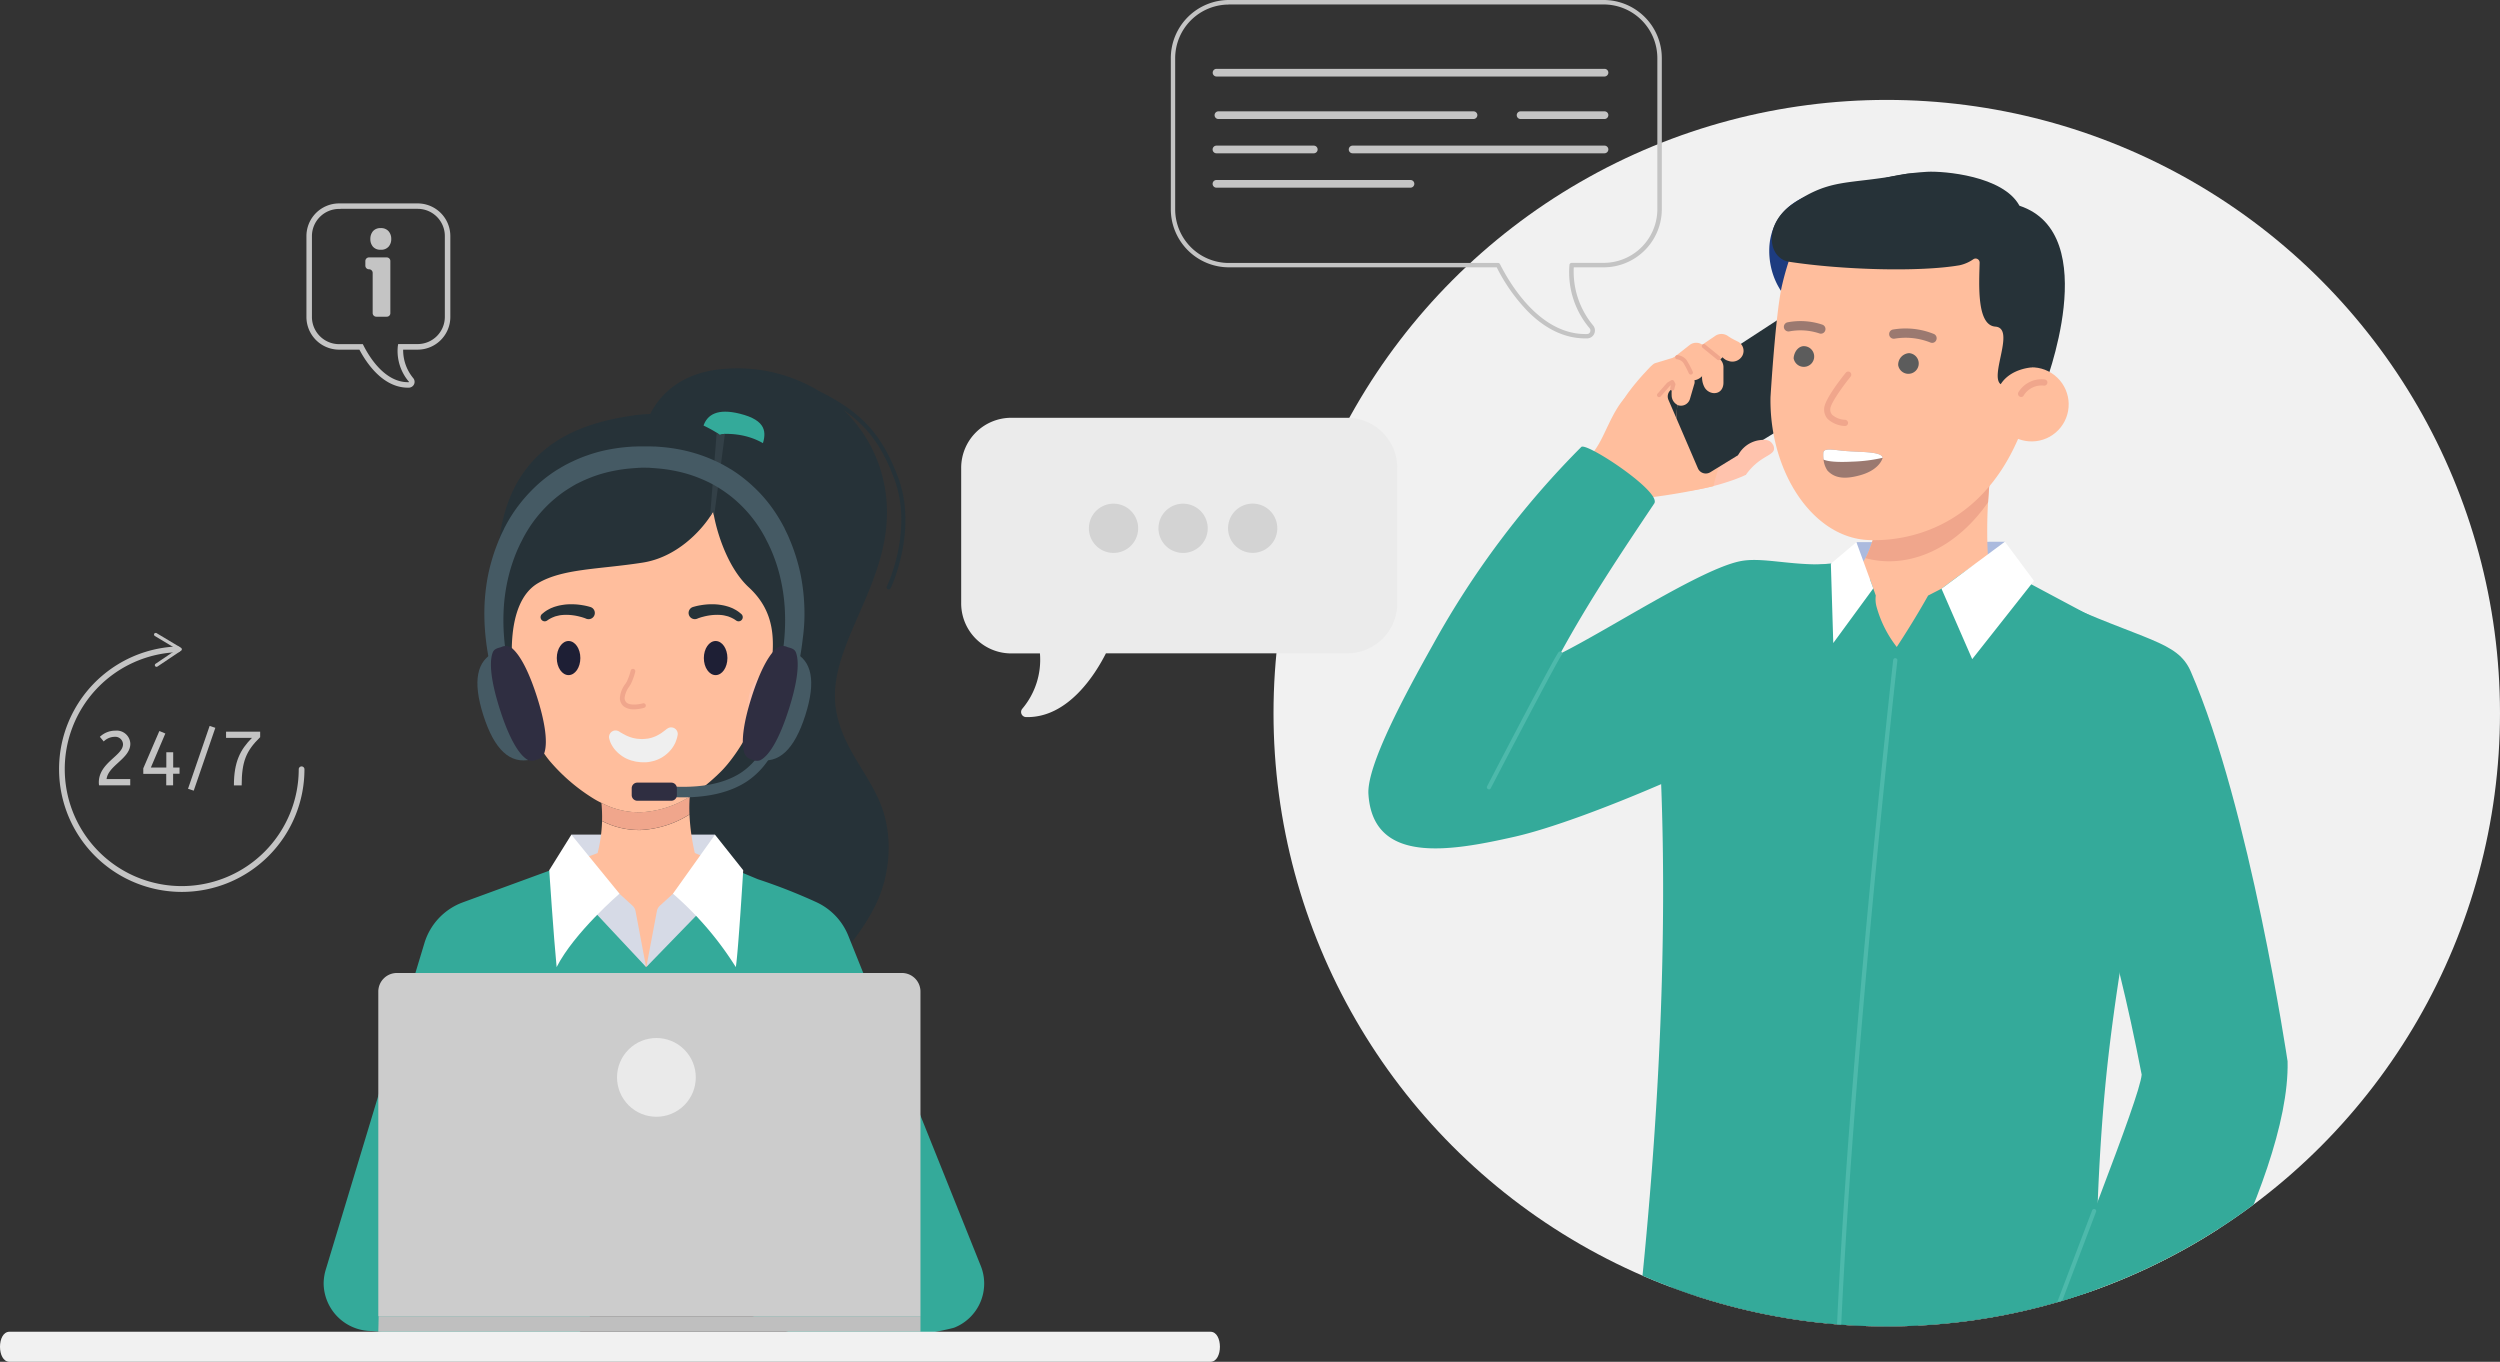 <svg xmlns="http://www.w3.org/2000/svg" width="529.957" height="288.677" viewBox="0 0 529.957 288.677"><rect x="0" y="0" width="529.957" height="288.677" fill="#333333" stroke="none"/><defs><clipPath id="clip-path"><circle id="Ellipse_129" cx="129.996" cy="129.996" r="129.996" data-name="Ellipse 129"/></clipPath></defs><g id="customer-service-bg-new" transform="translate(-45.831 -35.907)"><g id="Group_710" data-name="Group 710" transform="translate(43.006 41.907)"><g id="Group_460" data-name="Group 460" transform="translate(272.788 15.18)"><g id="Group_459" data-name="Group 459"><circle id="Ellipse_121" cx="129.996" cy="129.996" r="129.996" fill="#f1f1f1" data-name="Ellipse 121"/></g></g><g id="Group_583" data-name="Group 583" transform="translate(0 72.099)"><g id="Group_463" data-name="Group 463" transform="translate(139.46)"><g id="Group_462" data-name="Group 462"><g id="Group_461" data-name="Group 461"><path id="Path_1136" fill="#263238" d="M1029.218 709.129c-2.82-6.568-7.893-11.641-9.2-19.269-2.309-13.4 11.338-26.158 10.751-43.1a29.911 29.911 0 0 0-9.2-20.65c5.3 3.653 8.252 7.969 10.751 14.574 4.126 10.94-1.5 22.713-1.552 22.846a.427.427 0 0 0 .208.587.341.341 0 0 0 .189.038.442.442 0 0 0 .4-.246c.057-.114 5.83-12.246 1.571-23.527-3.35-8.877-7.514-13.7-16.732-18.265a33.414 33.414 0 0 0-19.477-4.751c-8.934.492-13.42 4.789-15.6 8.309a12.621 12.621 0 0 0-.757 1.363 13.494 13.494 0 0 0-1.174 3.256L985 744.032s18.814 6.663 24.871 4.827c5.489-.625 13.079-7.76 17.925-16.675 4.167-7.704 4.224-16.619 1.422-23.055Z" data-name="Path 1136" transform="translate(-979.4 -617.312)"/></g></g></g><g id="Group_466" data-name="Group 466" transform="translate(123.504 98.82)"><g id="Group_465" data-name="Group 465"><g id="Group_464" data-name="Group 464"><path id="Path_1137" fill="#d6dae6" d="M925.99 1139.4h-30.455l-.435 10.505h30.474Z" data-name="Path 1137" transform="translate(-895.1 -1139.4)"/></g></g></g><g id="Group_469" data-name="Group 469" transform="translate(71.433 104.037)"><g id="Group_468" data-name="Group 468"><g id="Group_467" data-name="Group 467"><path id="Path_1138" fill="#34aa9a" d="m759.289 1253.149-.057-.133-28.013-69.825a13.271 13.271 0 0 0-6.852-7.155 119.529 119.529 0 0 0-12.322-4.827l-6.89-2.877c-.151.246-.322.511-.473.757a63.494 63.494 0 0 0-15.956-2.12c-3.369.057 2.688 5.867 9.294 12.038-3.1 3.823-6.625 6.644-9.6 10.808-3.407-4.391-5.924-8.555-8.707-12.568 5.773-4.259 10.505-8.025 7.628-8.991-2.025-.681-7.42 0-13.742 1.325a34.737 34.737 0 0 0-1.666-1.685l-22.43 8.215a13.3 13.3 0 0 0-8.139 8.631l-20.8 68.841-.057.189a10.555 10.555 0 0 0-.511 3.1 10.2 10.2 0 0 0 10.221 10.107l37.837 3.729c5.508 0 10.107-8.082 10.221-13.571a9.947 9.947 0 0 0-1.079-4.732l27.6-.625a10.077 10.077 0 0 0-1.42 5.243c.057 5.546 22.695 13.685 28.221 13.685 0 0 20.915-3.956 22.146-4.467a10.059 10.059 0 0 0 5.546-13.092Zm-114.04-6.284h-.757l.7-1.931Zm86.349-6.739 2.953 6.739h-2.688Z" data-name="Path 1138" transform="translate(-619.999 -1166.964)"/></g></g></g><g id="Group_473" data-name="Group 473" transform="translate(151.724 9.168)"><g id="Group_472" data-name="Group 472"><g id="Group_471" data-name="Group 471"><g id="Group_470" data-name="Group 470"><path id="Path_1139" fill="#34aa9a" d="M1056.914 672.818c-.814 2.574-4.278 3.8-7.742 2.707-3.464-1.079-5.622-4.07-4.808-6.644s3.085-3.861 7.741-2.707c5.812 1.439 5.623 4.051 4.809 6.644Z" data-name="Path 1139" transform="translate(-1044.193 -665.748)"/></g></g></g></g><g id="Group_486" data-name="Group 486" transform="translate(109.519 24.447)"><g id="Group_476" data-name="Group 476" transform="translate(13.815 70.114)"><g id="Group_475" data-name="Group 475"><g id="Group_474" data-name="Group 474"><path id="Path_1140" fill="#ffbe9d" d="M920.983 1125.058a44.747 44.747 0 0 1-1.136-8.158 21.515 21.515 0 0 1-10.278 3.294 17.045 17.045 0 0 1-8.253-1.912 30.552 30.552 0 0 1-.946 6.8l-6.171 2.252c7.117 6.871 10.354 14.026 16.486 21.919 3.729-5.205 8.309-8.328 11.849-13.912 1.666-2.574 3.35-5.054 4.883-7.571Z" data-name="Path 1140" transform="translate(-894.2 -1116.9)"/></g></g></g><g id="Group_479" data-name="Group 479"><g id="Group_478" data-name="Group 478"><g id="Group_477" data-name="Group 477"><path id="Path_1141" fill="#ffc3ad" d="M854.051 750.281c17.792-.435 22.411 4.94 23.963 15.085.511 3.331.7 7.193.909 11.546.019.208.019.416.019.625.057-1.439.057-2.9-.019-4.41-.208-4.335-.4-8.2-.909-11.546-1.552-10.145-6.17-15.521-23.963-15.086-22.732.568-33.54 4.07-32.8 24.814.679-17.375 11.525-20.499 32.8-21.028Z" data-name="Path 1141" transform="translate(-821.213 -746.47)"/></g></g></g><g id="Group_482" data-name="Group 482" transform="translate(20.799 66.31)"><g id="Group_481" data-name="Group 481"><g id="Group_480" data-name="Group 480"><path id="Path_1142" fill="#f0a68c" d="M949.82 1096.8a21.279 21.279 0 0 1-10.335 3.312 16.948 16.948 0 0 1-8.385-1.987 32.714 32.714 0 0 1 .132 3.842 16.831 16.831 0 0 0 8.253 1.912 21.244 21.244 0 0 0 10.278-3.293 33.8 33.8 0 0 1 .057-3.786Z" data-name="Path 1142" transform="translate(-931.1 -1096.8)"/></g></g></g><g id="Group_485" data-name="Group 485" transform="translate(.035 3.786)"><g id="Group_484" data-name="Group 484"><g id="Group_483" data-name="Group 483"><path id="Path_1143" fill="#ffbe9d" d="M879.073 793.126c-.208-4.335-.4-8.2-.909-11.546-1.552-10.145-6.17-15.521-23.963-15.086-21.275.53-32.121 3.634-32.8 21.048.038.852.076 1.722.151 2.631a87.945 87.945 0 0 0 1.533 11c1.836 8.972 4.921 16.619 8.29 20.48a39.147 39.147 0 0 0 9.161 7.8 17.2 17.2 0 0 0 1.647.89 16.949 16.949 0 0 0 8.385 1.987 21.477 21.477 0 0 0 10.335-3.312q.88-.54 1.7-1.136a42.48 42.48 0 0 0 4.732-4.032c3.823-3.71 11.224-14.8 11.792-30.076-.035-.231-.035-.439-.054-.648Z" data-name="Path 1143" transform="translate(-821.4 -766.47)"/></g></g></g></g><g id="Group_494" data-name="Group 494" transform="translate(161.445 64.112)"><g id="Group_493" data-name="Group 493"><g id="Group_492" data-name="Group 492"><g id="Group_491" data-name="Group 491"><path id="Path_1145" fill="#ffc3ad" d="M1096.033 960.191c-1.041 2.9-.341 5.811 1.552 6.492 1.912.681 4.3-1.117 5.357-4.013 1.041-2.9.341-5.811-1.552-6.492-1.912-.678-4.316 1.098-5.357 4.013Z" data-name="Path 1145" transform="translate(-1095.55 -956.033)"/></g></g></g></g><g id="Group_498" data-name="Group 498" transform="translate(108.655 64.113)"><g id="Group_497" data-name="Group 497"><g id="Group_496" data-name="Group 496"><g id="Group_495" data-name="Group 495"><path id="Path_1146" fill="#ffc3ad" d="M817.133 962.674c-1.041-2.9-.341-5.811 1.552-6.492 1.912-.681 4.3 1.117 5.357 4.013 1.041 2.9.341 5.811-1.552 6.492-1.912.7-4.297-1.098-5.357-4.013Z" data-name="Path 1146" transform="translate(-816.651 -956.038)"/></g></g></g></g><g id="Group_502" data-name="Group 502" transform="translate(120.854 57.784)"><g id="Group_501" data-name="Group 501"><g id="Group_500" data-name="Group 500"><g id="Group_499" data-name="Group 499"><ellipse id="Ellipse_122" cx="2.498" cy="3.615" fill="#1e1f35" data-name="Ellipse 122" rx="2.498" ry="3.615"/></g></g></g></g><g id="Group_506" data-name="Group 506" transform="translate(152.029 57.784)"><g id="Group_505" data-name="Group 505"><g id="Group_504" data-name="Group 504"><g id="Group_503" data-name="Group 503"><ellipse id="Ellipse_123" cx="2.498" cy="3.615" fill="#1e1f35" data-name="Ellipse 123" rx="2.498" ry="3.615"/></g></g></g></g><g id="Group_509" data-name="Group 509" transform="translate(108.276 9.72)"><g id="Group_508" data-name="Group 508"><g id="Group_507" data-name="Group 507"><path id="Path_1147" fill="#263238" d="M881.038 693.448c-.776-5.546-3.9-20.783-18.19-20.631a4.393 4.393 0 0 0-1.079.227 16.04 16.04 0 0 0-.644-.473 26.09 26.09 0 0 0-18.19-3.577c-11.83 1.76-27.5 7.155-28.24 30.815-.511 16.259 3.256 23.414 3.256 23.414s-2.044-14.423 5.262-18.739c5.338-3.142 12.852-2.915 22.2-4.372 7.325-1.136 12.379-6.833 14.31-9.767.3-.454.511-.814.662-1.079.038.246.095.606.189 1.041.662 3.5 2.877 10.921 7.382 15.067 5.7 5.262 5.508 11.47 4.581 17.849 4.107-8.253 7.779-18.776 8.5-25.742a16.792 16.792 0 0 0 .001-4.033Z" data-name="Path 1147" transform="translate(-814.648 -668.665)"/></g></g></g><g id="Group_513" data-name="Group 513" transform="translate(131.92 76.092)"><g id="Group_512" data-name="Group 512"><g id="Group_511" data-name="Group 511"><g id="Group_510" data-name="Group 510"><path id="Path_1148" fill="#efefef" d="m941.917 1020.343.038.038c.019 0 .038.019.076.019a.823.823 0 0 0 .132.076c.057.038.133.076.189.114.076.038.151.095.246.133.095.057.189.095.284.151.114.057.208.114.322.17.114.038.227.114.341.151a3.136 3.136 0 0 1 .379.151c.133.038.246.095.4.132l.4.114c.076.019.133.019.208.038a.805.805 0 0 0 .208.038c.076.019.151.019.227.038a.813.813 0 0 0 .227.038 3.678 3.678 0 0 1 .454.038 3.958 3.958 0 0 1 .473.019c.17 0 .322-.019.492-.019h.114c.095 0-.133.019-.114 0h.019l.17-.019.341-.038h.132c.019 0 .057-.019.076-.019.057 0 .095-.019.151-.019.132-.038.284-.057.416-.095a3.128 3.128 0 0 0 .4-.114c.057-.019.133-.038.189-.057s.133-.057.189-.076c.132-.038.246-.114.379-.151.246-.114.492-.246.719-.379a3.294 3.294 0 0 0 .341-.208 1.713 1.713 0 0 0 .3-.208c.189-.132.36-.265.511-.379a3.682 3.682 0 0 0 .341-.265c.076-.057.132-.095.132-.095l.151-.095a1.39 1.39 0 0 1 2.158 1.306.846.846 0 0 1-.038.208 3.749 3.749 0 0 1-.133.568c-.076.246-.17.53-.3.852a6.781 6.781 0 0 1-.587 1.06 3.788 3.788 0 0 1-.435.568 7.258 7.258 0 0 1-.53.568 7.986 7.986 0 0 1-1.382 1.041 7.7 7.7 0 0 1-1.722.719c-.17.038-.341.076-.53.114l-.265.057-.132.019-.095.019-.341.038-.17.019h-.341c-.3 0-.606 0-.909-.019l-.909-.114c-.3-.057-.606-.151-.89-.208-.284-.076-.568-.208-.852-.3a7 7 0 0 1-1.476-.852 7.662 7.662 0 0 1-.606-.492c-.189-.17-.341-.341-.511-.511a9.823 9.823 0 0 1-.416-.511c-.114-.17-.227-.341-.322-.492-.095-.17-.17-.3-.246-.454a3.133 3.133 0 0 1-.17-.4 5.1 5.1 0 0 1-.189-.606 1.183 1.183 0 0 0-.057-.189v-.038a1.418 1.418 0 0 1 1.249-1.552 1.542 1.542 0 0 1 1.1.36Z" data-name="Path 1148" transform="translate(-939.563 -1019.325)"/></g></g></g></g><g id="Group_517" data-name="Group 517" transform="translate(117.402 49.985)"><g id="Group_516" data-name="Group 516"><g id="Group_515" data-name="Group 515"><g id="Group_514" data-name="Group 514"><path id="Path_1149" fill="#263238" d="M872.519 884.461a.208.208 0 0 0-.076-.038c-.057-.019-.133-.057-.246-.095-.227-.076-.549-.189-.946-.284a11.558 11.558 0 0 0-2.991-.4c-.265 0-.549.019-.795.038a4.862 4.862 0 0 0-.757.114c-.246.057-.473.114-.7.17a4.385 4.385 0 0 0-.3.114l-.284.114c-.189.076-.341.17-.473.227-.133.076-.265.151-.36.208-.189.133-.3.208-.3.208l-.057.038a.88.88 0 0 1-1.06-1.4s.132-.114.36-.3a5.249 5.249 0 0 1 .435-.322 5.7 5.7 0 0 1 .606-.36c.114-.057.227-.133.36-.189a2.518 2.518 0 0 1 .4-.17 5.88 5.88 0 0 1 .871-.3 7.66 7.66 0 0 1 .946-.227 15.49 15.49 0 0 1 1-.151 13.879 13.879 0 0 1 3.634.151 11.047 11.047 0 0 1 1.174.246c.151.038.265.076.341.095a.589.589 0 0 1 .133.038 1.317 1.317 0 1 1-.776 2.517 1.19 1.19 0 0 1-.132-.038Z" data-name="Path 1149" transform="translate(-862.858 -881.394)"/></g></g></g></g><g id="Group_521" data-name="Group 521" transform="translate(148.792 49.985)"><g id="Group_520" data-name="Group 520"><g id="Group_519" data-name="Group 519"><g id="Group_518" data-name="Group 518"><path id="Path_1150" fill="#263238" d="M1030.535 884.461a.207.207 0 0 1 .076-.038c.057-.019.132-.057.246-.095.227-.076.549-.189.946-.284a11.557 11.557 0 0 1 2.991-.4c.265 0 .549.019.795.038a4.864 4.864 0 0 1 .757.114c.246.057.473.114.7.17.114.038.208.076.3.114l.284.114c.189.076.341.17.473.227.132.076.265.151.36.208.189.133.3.208.3.208l.057.038a.88.88 0 0 0 1.06-1.4s-.132-.114-.36-.3a5.257 5.257 0 0 0-.435-.322 5.7 5.7 0 0 0-.606-.36c-.114-.057-.227-.133-.36-.189a2.523 2.523 0 0 0-.4-.17 5.886 5.886 0 0 0-.871-.3 7.648 7.648 0 0 0-.946-.227 15.385 15.385 0 0 0-1-.151 13.879 13.879 0 0 0-3.634.151 11.042 11.042 0 0 0-1.173.246c-.151.038-.265.076-.341.095a.592.592 0 0 0-.133.038 1.317 1.317 0 0 0 .776 2.517 1.2 1.2 0 0 0 .133-.038Z" data-name="Path 1150" transform="translate(-1028.699 -881.394)"/></g></g></g></g><g id="Group_525" data-name="Group 525" transform="translate(153.353 13.626)"><g id="Group_524" data-name="Group 524"><g id="Group_523" data-name="Group 523"><g id="Group_522" data-name="Group 522"><path id="Path_1151" fill="#334047" d="m1055.942 689.546-2.29 17.454c-.076-.435-.151-.776-.189-1.041-.151.246-.36.625-.663 1.079l1.4-17.735a4.632 4.632 0 0 1 .644.473c.379-.097.738-.176 1.098-.23Z" data-name="Path 1151" transform="translate(-1052.8 -689.3)"/></g></g></g></g><g id="Group_529" data-name="Group 529" transform="translate(134.236 63.735)"><g id="Group_528" data-name="Group 528"><g id="Group_527" data-name="Group 527"><g id="Group_526" data-name="Group 526"><path id="Path_1152" fill="#f0a68c" d="M954.772 962.567a3.461 3.461 0 0 1-2.12-.587 2.258 2.258 0 0 1-.852-1.912 5.558 5.558 0 0 1 1.174-2.915c.095-.133.17-.284.265-.416a12.251 12.251 0 0 0 .833-2.328.5.5 0 1 1 .965.246 13.735 13.735 0 0 1-.946 2.593c-.095.151-.189.284-.265.435a5.031 5.031 0 0 0-1.022 2.385 1.337 1.337 0 0 0 .454 1.117c.871.644 2.763.3 3.407.114a.491.491 0 0 1 .265.947 7.9 7.9 0 0 1-2.158.321Z" data-name="Path 1152" transform="translate(-951.8 -954.037)"/></g></g></g></g><g id="Group_541" data-name="Group 541" transform="translate(83.018 128.158)"><g id="Group_533" data-name="Group 533" transform="translate(0 72.759)"><g id="Group_532" data-name="Group 532"><g id="Group_531" data-name="Group 531"><g id="Group_530" data-name="Group 530"><path id="Path_1153" fill="#bfbfbf" d="M796.13 1682.075H681.2l.076-3.275H796.13Z" data-name="Path 1153" transform="translate(-681.2 -1678.8)"/></g></g></g></g><g id="Group_536" data-name="Group 536"><g id="Group_535" data-name="Group 535"><g id="Group_534" data-name="Group 534"><path id="Path_1154" fill="#ccc" d="M685.137 1294.4h107.056a3.934 3.934 0 0 1 3.937 3.937v68.822H681.2v-68.822a3.946 3.946 0 0 1 3.937-3.937Z" data-name="Path 1154" transform="translate(-681.2 -1294.4)"/></g></g></g><g id="Group_540" data-name="Group 540" transform="translate(47.15 10.325)"><g id="Group_539" data-name="Group 539"><g id="Group_538" data-name="Group 538"><g id="Group_537" data-name="Group 537"><circle id="Ellipse_124" cx="8.347" cy="8.347" r="8.347" fill="#eaeaea" data-name="Ellipse 124" transform="rotate(-45 14.25 5.902)"/></g></g></g></g></g><g id="Group_548" data-name="Group 548" transform="translate(139.839 98.839)"><g id="Group_544" data-name="Group 544" transform="translate(0 9.502)"><g id="Group_543" data-name="Group 543"><g id="Group_542" data-name="Group 542"><path id="Path_1155" fill="#d6dae6" d="m981.4 1208.249 2.234-11.849a2.15 2.15 0 0 1 .662-1.173l2.763-2.517 4.088-3.01 5.357 2.991Z" data-name="Path 1155" transform="translate(-981.4 -1189.7)"/></g></g></g><g id="Group_547" data-name="Group 547" transform="translate(5.64)"><g id="Group_546" data-name="Group 546"><g id="Group_545" data-name="Group 545"><path id="Path_1156" fill="#fff" d="M1011.2 1152.011a69.2 69.2 0 0 1 13.325 15.559c.511-3.047 1.571-20.537 1.571-20.537l-5.981-7.533Z" data-name="Path 1156" transform="translate(-1011.2 -1139.5)"/></g></g></g></g><g id="Group_555" data-name="Group 555" transform="translate(119.245 98.839)"><g id="Group_551" data-name="Group 551" transform="translate(2.215 6.265)"><g id="Group_550" data-name="Group 550"><g id="Group_549" data-name="Group 549"><path id="Path_1157" fill="#d6dae6" d="m902.622 1194.386-2.233-11.849a2.15 2.15 0 0 0-.663-1.173l-2.763-2.518-6.246-6.246-6.417 2.215Z" data-name="Path 1157" transform="translate(-884.3 -1172.6)"/></g></g></g><g id="Group_554" data-name="Group 554"><g id="Group_553" data-name="Group 553"><g id="Group_552" data-name="Group 552"><path id="Path_1158" fill="#fff" d="M887.5 1152.011s-9.6 8.234-13.325 15.559c-.625-6.4-1.571-20.537-1.571-20.537l4.694-7.533Z" data-name="Path 1158" transform="translate(-872.6 -1139.5)"/></g></g></g></g><g id="Group_558" data-name="Group 558" transform="translate(0 204.21)"><g id="Group_557" data-name="Group 557"><g id="Group_556" data-name="Group 556"><path id="Path_1159" fill="#f1f1f1" d="M247.427 1702.568h254.6c2.669 0 2.669-6.368 0-6.368h-254.6c-2.669 0-2.669 6.368 0 6.368Z" data-name="Path 1159" transform="translate(-242.6 -1696.2)"/></g></g></g><g id="Group_562" data-name="Group 562" transform="translate(141.383 75.549)"><g id="Group_561" data-name="Group 561"><g id="Group_560" data-name="Group 560"><g id="Group_559" data-name="Group 559"><path id="Path_1160" fill="#455a64" d="M995.773 1031.833a46.318 46.318 0 0 1-5.224-.3 1.114 1.114 0 1 1 .246-2.214c7.571.814 13.439-.132 17.414-2.8a14.329 14.329 0 0 0 5.981-9.2 1.118 1.118 0 1 1 2.177.511 16.685 16.685 0 0 1-6.909 10.543c-3.445 2.306-8.025 3.46-13.685 3.46Z" data-name="Path 1160" transform="translate(-989.556 -1016.455)"/></g></g></g></g><g id="Group_565" data-name="Group 565" transform="translate(105.489 16.541)"><g id="Group_564" data-name="Group 564"><g id="Group_563" data-name="Group 563"><path id="Path_1161" fill="#455a64" d="M867.776 738.941a42.4 42.4 0 0 0-.776-6.966 40.3 40.3 0 0 0-2.1-6.965c-.114-.284-.246-.568-.36-.871l-.189-.435a4.436 4.436 0 0 0-.189-.416l-.378-.776-.189-.4-.038-.095-.019-.057-.057-.095-.114-.208a33.219 33.219 0 0 0-1.893-3.161 30.2 30.2 0 0 0-4.675-5.432 31.92 31.92 0 0 0-2.65-2.2c-.227-.17-.454-.322-.681-.492l-.681-.454a9.59 9.59 0 0 0-.7-.435c-.227-.133-.454-.284-.7-.416-.227-.132-.473-.265-.7-.4s-.473-.246-.7-.36c-.454-.246-.927-.454-1.382-.662a31.02 31.02 0 0 0-2.707-1.079 33.207 33.207 0 0 0-4.9-1.287 36.868 36.868 0 0 0-3.842-.492l-.757-.057c-.246-.019-.473-.019-.681-.019s-.416-.019-.587-.019h-2.536c-.189 0-.379.019-.587.019s-.435.019-.681.019l-.757.057a36.87 36.87 0 0 0-3.842.492 31.025 31.025 0 0 0-4.9 1.287c-.89.3-1.779.662-2.707 1.079-.454.227-.927.416-1.382.662-.227.114-.473.246-.7.36-.227.133-.454.265-.7.4-.227.133-.454.284-.7.416-.227.151-.473.284-.7.435l-.681.454c-.227.17-.454.322-.681.492a28.58 28.58 0 0 0-2.65 2.2 33.3 33.3 0 0 0-4.675 5.432 31 31 0 0 0-1.893 3.161l-.114.208-.057.095-.019.057-.038.095-.189.4-.379.776c-.057.132-.133.284-.189.416l-.189.435c-.114.284-.265.587-.36.871a40.3 40.3 0 0 0-2.1 6.965 42.65 42.65 0 0 0-.776 6.966 47.982 47.982 0 0 0 .284 6.492c.227 2.044.568 3.956.927 5.7s.795 3.312 1.192 4.694.776 2.574 1.1 3.539.587 1.722.776 2.252c.189.511.284.795.284.795l2.991-.984-.227-.795c-.151-.511-.36-1.268-.644-2.215-.265-.965-.587-2.12-.909-3.464s-.644-2.858-.927-4.5-.53-3.464-.681-5.357a44.392 44.392 0 0 1-.076-5.962 37.553 37.553 0 0 1 .871-6.246 35.848 35.848 0 0 1 1.987-6.152c.095-.246.227-.473.322-.719l.17-.36c.057-.114.095-.227.17-.36l.4-.776.189-.379.17-.322a30.507 30.507 0 0 1 1.666-2.707 29.024 29.024 0 0 1 4.051-4.618c.738-.662 1.5-1.287 2.271-1.855s1.571-1.06 2.347-1.533c.189-.114.4-.227.587-.341s.4-.208.587-.3c.4-.208.795-.379 1.174-.568.795-.341 1.552-.662 2.309-.927a29.569 29.569 0 0 1 4.221-1.136 31.63 31.63 0 0 1 3.369-.473c.227-.019.454-.038.662-.057s.4-.019.568-.038.341-.019.492-.038a3.355 3.355 0 0 0 .454-.019c.379-.019.625-.019.757-.019.114 0 .379.019.757.019a3.964 3.964 0 0 1 .454.019c.151.019.322.019.492.038s.379.019.568.038c.208.019.435.038.662.057a31.631 31.631 0 0 1 3.369.473 29.574 29.574 0 0 1 4.221 1.136c.757.265 1.533.587 2.309.927.379.189.795.36 1.173.568.189.095.4.208.587.3.189.114.4.227.587.341a27.563 27.563 0 0 1 2.347 1.533 25.645 25.645 0 0 1 2.271 1.855 27.73 27.73 0 0 1 5.716 7.325l.17.322.189.379.4.776c.076.133.114.246.17.36l.17.36c.114.246.227.473.322.719a34.275 34.275 0 0 1 1.987 6.152 38.111 38.111 0 0 1 .871 6.246 44.382 44.382 0 0 1-.076 5.962c-.151 1.893-.4 3.71-.681 5.357s-.606 3.18-.927 4.5c-.322 1.344-.643 2.5-.909 3.464s-.492 1.7-.644 2.215-.227.795-.227.795l2.991.984.284-.795a65.12 65.12 0 0 0 .776-2.252c.322-.965.7-2.158 1.1-3.539s.814-2.953 1.192-4.694a56.026 56.026 0 0 0 .927-5.7 37.976 37.976 0 0 0 .345-6.492Z" data-name="Path 1161" transform="translate(-799.924 -704.7)"/></g></g></g><g id="Group_572" data-name="Group 572" transform="translate(160.291 58.855)"><g id="Group_568" data-name="Group 568" transform="translate(3.113 1.239)"><g id="Group_567" data-name="Group 567"><g id="Group_566" data-name="Group 566"><path id="Path_1162" fill="#455a64" d="M1113.49 934.8c.871 2.385.076 6.947-1.514 11.924-1.685 5.338-3.823 9.729-6.076 10.884 4.448 1.041 7.8-2.025 10.145-9.407 2.291-7.193 1.401-11.601-2.555-13.401Z" data-name="Path 1162" transform="translate(-1105.9 -934.8)"/></g></g></g><g id="Group_571" data-name="Group 571"><g id="Group_570" data-name="Group 570"><g id="Group_569" data-name="Group 569"><path id="Path_1163" fill="#2f2e41" d="M1099.228 941.57c-1.685 5.338-3.823 9.729-6.076 10.883a2.119 2.119 0 0 1-1.722-.114 2.2 2.2 0 0 1-1.685-1.514c-.757-2.442.019-6.89 1.571-11.754 1.438-4.524 3.2-8.385 5.073-10.145a2.119 2.119 0 0 1 2.517-.454c.738.227 1.514.341 1.817 1.174.871 2.403.095 6.946-1.495 11.924Z" data-name="Path 1163" transform="translate(-1089.452 -928.255)"/></g></g></g></g><g id="Group_579" data-name="Group 579" transform="translate(104.029 58.855)"><g id="Group_575" data-name="Group 575" transform="translate(0 1.239)"><g id="Group_574" data-name="Group 574"><g id="Group_573" data-name="Group 573"><path id="Path_1164" fill="#455a64" d="M796.013 934.8c-.871 2.385-.076 6.947 1.514 11.924 1.685 5.338 3.823 9.729 6.076 10.884-4.448 1.041-7.8-2.025-10.145-9.407-2.291-7.193-1.42-11.601 2.555-13.401Z" data-name="Path 1164" transform="translate(-792.21 -934.8)"/></g></g></g><g id="Group_578" data-name="Group 578" transform="translate(2.864)"><g id="Group_577" data-name="Group 577"><g id="Group_576" data-name="Group 576"><path id="Path_1165" fill="#2f2e41" d="M809.207 941.57c1.685 5.338 3.823 9.729 6.076 10.883a2.119 2.119 0 0 0 1.722-.114 2.2 2.2 0 0 0 1.685-1.514c.757-2.442-.019-6.89-1.571-11.754-1.439-4.524-3.2-8.385-5.073-10.145a2.119 2.119 0 0 0-2.517-.454c-.738.227-1.514.341-1.817 1.174-.889 2.403-.095 6.946 1.495 11.924Z" data-name="Path 1165" transform="translate(-807.341 -928.255)"/></g></g></g></g><g id="Group_582" data-name="Group 582" transform="translate(136.735 87.804)"><g id="Group_581" data-name="Group 581"><g id="Group_580" data-name="Group 580"><path id="Path_1166" fill="#2f2e41" d="M966.192 1085.042h7.193a1.187 1.187 0 0 0 1.192-1.192v-1.458a1.187 1.187 0 0 0-1.192-1.192h-7.193a1.187 1.187 0 0 0-1.192 1.192v1.458a1.2 1.2 0 0 0 1.192 1.192Z" data-name="Path 1166" transform="translate(-965 -1081.2)"/></g></g></g></g><g id="Group_597" data-name="Group 597" transform="translate(206.579 82.563)"><g id="Group_586" data-name="Group 586"><g id="Group_585" data-name="Group 585"><g id="Group_584" data-name="Group 584"><path id="Path_1167" fill="#ebebeb" d="M1344.619 672.6h71.207a10.614 10.614 0 0 1 10.618 10.618v28.695a10.614 10.614 0 0 1-10.618 10.619h-51.143c-2.2 4.353-7.988 13.723-16.922 13.515a1.076 1.076 0 0 1-.814-1.76 16.094 16.094 0 0 0 3.748-11.735h-6.076a10.614 10.614 0 0 1-10.619-10.62v-28.713a10.614 10.614 0 0 1 10.619-10.619Z" data-name="Path 1167" transform="translate(-1334 -672.6)"/></g></g></g><g id="Group_596" data-name="Group 596" transform="translate(26.01 17.131)"><g id="Group_589" data-name="Group 589" transform="translate(29.498)"><g id="Group_588" data-name="Group 588"><g id="Group_587" data-name="Group 587"><circle id="Ellipse_125" cx="5.224" cy="5.224" r="5.224" fill="#d3d3d3" data-name="Ellipse 125" transform="rotate(-76.714 6.424 5.084)"/></g></g></g><g id="Group_592" data-name="Group 592" transform="translate(14.747 .016)"><g id="Group_591" data-name="Group 591"><g id="Group_590" data-name="Group 590"><circle id="Ellipse_126" cx="5.224" cy="5.224" r="5.224" fill="#d3d3d3" data-name="Ellipse 126" transform="rotate(-76.714 6.424 5.084)"/></g></g></g><g id="Group_595" data-name="Group 595" transform="translate(0 .013)"><g id="Group_594" data-name="Group 594"><g id="Group_593" data-name="Group 593"><circle id="Ellipse_127" cx="5.224" cy="5.224" r="5.224" fill="#d3d3d3" data-name="Ellipse 127" transform="rotate(-76.714 6.424 5.084)"/></g></g></g></g></g><g id="Group_625" data-name="Group 625" transform="translate(250.018)"><g id="Group_601" data-name="Group 601"><g id="Group_600" data-name="Group 600"><g id="Group_599" data-name="Group 599"><g id="Group_598" data-name="Group 598"><path id="Path_1168" fill="#c4c4c4" d="M1651.4 308.137c-4.334 0-8.442-1.931-12.246-5.754a37.688 37.688 0 0 1-6.568-9.313h-56.765a12.335 12.335 0 0 1-12.322-12.322v-32.026a12.335 12.335 0 0 1 12.322-12.322h79.44a12.335 12.335 0 0 1 12.322 12.322v32.026a12.335 12.335 0 0 1-12.322 12.322h-6.341a17.857 17.857 0 0 0 4.107 12.322 1.682 1.682 0 0 1-1.249 2.745Zm-75.6-70.771a11.386 11.386 0 0 0-11.376 11.376v32.026a11.386 11.386 0 0 0 11.376 11.376h57.068a.454.454 0 0 1 .416.265c2.29 4.524 8.669 15.048 18.455 14.8a.7.7 0 0 0 .644-.435.765.765 0 0 0-.095-.776 18.34 18.34 0 0 1-4.278-13.477.471.471 0 0 1 .473-.4h6.776a11.386 11.386 0 0 0 11.376-11.376v-32.023a11.386 11.386 0 0 0-11.376-11.376H1575.8Z" data-name="Path 1168" transform="translate(-1562.5 -242.4)"/></g></g></g></g><g id="Group_605" data-name="Group 605" transform="translate(9.88 8.593)"><g id="Group_604" data-name="Group 604"><g id="Group_603" data-name="Group 603"><g id="Group_602" data-name="Group 602"><path id="Path_1169" fill="#c4c4c4" d="M1698.755 283.428h-82.242a.814.814 0 0 1 0-1.628h82.242a.808.808 0 0 1 .814.814.833.833 0 0 1-.814.814Z" data-name="Path 1169" transform="translate(-1615.7 -281.8)"/></g></g></g></g><g id="Group_609" data-name="Group 609" transform="translate(10.278 17.603)"><g id="Group_608" data-name="Group 608"><g id="Group_607" data-name="Group 607"><g id="Group_606" data-name="Group 606"><path id="Path_1170" fill="#c4c4c4" d="M1672.691 331.028h-54.077a.814.814 0 0 1 0-1.628h54.077a.808.808 0 0 1 .814.814.833.833 0 0 1-.814.814Z" data-name="Path 1170" transform="translate(-1617.8 -329.4)"/></g></g></g></g><g id="Group_612" data-name="Group 612" transform="translate(74.33 17.603)"><g id="Group_611" data-name="Group 611"><g id="Group_610" data-name="Group 610"><path id="Path_1171" fill="#c4c4c4" d="M1974.806 331.028h-17.792a.814.814 0 1 1 0-1.628h17.792a.808.808 0 0 1 .814.814.833.833 0 0 1-.814.814Z" data-name="Path 1171" transform="translate(-1956.2 -329.4)"/></g></g></g><g id="Group_616" data-name="Group 616" transform="translate(9.861 24.871)"><g id="Group_615" data-name="Group 615"><g id="Group_614" data-name="Group 614"><g id="Group_613" data-name="Group 613"><path id="Path_1172" fill="#c4c4c4" d="M1637.045 369.428h-20.631a.814.814 0 1 1 0-1.628h20.631a.814.814 0 1 1 0 1.628Z" data-name="Path 1172" transform="translate(-1615.6 -367.8)"/></g></g></g></g><g id="Group_620" data-name="Group 620" transform="translate(38.726 24.871)"><g id="Group_619" data-name="Group 619"><g id="Group_618" data-name="Group 618"><g id="Group_617" data-name="Group 617"><path id="Path_1173" fill="#c4c4c4" d="M1822.309 369.428h-53.4a.814.814 0 1 1 0-1.628h53.4a.808.808 0 0 1 .814.814.833.833 0 0 1-.814.814Z" data-name="Path 1173" transform="translate(-1768.1 -367.8)"/></g></g></g></g><g id="Group_624" data-name="Group 624" transform="translate(9.861 32.158)"><g id="Group_623" data-name="Group 623"><g id="Group_622" data-name="Group 622"><g id="Group_621" data-name="Group 621"><path id="Path_1174" fill="#c4c4c4" d="M1657.544 407.928h-41.13a.814.814 0 1 1 0-1.628h41.13a.808.808 0 0 1 .814.814.82.82 0 0 1-.814.814Z" data-name="Path 1174" transform="translate(-1615.6 -406.3)"/></g></g></g></g></g><g id="Group_648" data-name="Group 648" transform="translate(15.35 128.16)"><g id="Group_634" data-name="Group 634"><g id="Group_629" data-name="Group 629" transform="translate(0 2.877)"><g id="Group_628" data-name="Group 628"><g id="Group_627" data-name="Group 627"><g id="Group_626" data-name="Group 626"><path id="Path_1175" fill="#c4c4c4" d="M349.726 980.733a26.024 26.024 0 0 1-.89-52.033.6.6 0 0 1 .625.587.587.587 0 0 1-.587.625 24.8 24.8 0 1 0 25.628 24.8.606.606 0 0 1 1.211 0 25.991 25.991 0 0 1-25.987 26.021Z" data-name="Path 1175" transform="translate(-323.7 -928.7)"/></g></g></g></g><g id="Group_633" data-name="Group 633" transform="translate(20.131)"><g id="Group_632" data-name="Group 632"><g id="Group_631" data-name="Group 631"><g id="Group_630" data-name="Group 630"><path id="Path_1176" fill="#c4c4c4" d="M430.1 913.67a.366.366 0 0 0 .133.492l4.694 2.82-4.543 3.066a.354.354 0 0 0 .4.587l5.016-3.369a.344.344 0 0 0 .151-.3.417.417 0 0 0-.17-.3l-5.167-3.1a.365.365 0 0 0-.189-.057.422.422 0 0 0-.325.161Z" data-name="Path 1176" transform="translate(-430.059 -913.5)"/></g></g></g></g></g><g id="Group_647" data-name="Group 647" transform="translate(8.423 19.723)"><g id="Group_637" data-name="Group 637" transform="translate(0 1.003)"><g id="Group_636" data-name="Group 636"><g id="Group_635" data-name="Group 635"><path id="Path_1177" fill="#c4c4c4" d="M368.257 1034.584a3.133 3.133 0 0 1-.057-.606c0-4.2 5.129-5.66 5.129-8.1a1.642 1.642 0 0 0-1.8-1.571 3.338 3.338 0 0 0-2.29.984l-.814-.984A4.715 4.715 0 0 1 371.7 1023a2.887 2.887 0 0 1 3.18 2.782c0 3.142-4.675 4.581-5.035 7.477h5.016v1.325Z" data-name="Path 1177" transform="translate(-368.2 -1023)"/></g></g></g><g id="Group_640" data-name="Group 640" transform="translate(9.426 1.079)"><g id="Group_639" data-name="Group 639"><g id="Group_638" data-name="Group 638"><path id="Path_1178" fill="#c4c4c4" d="M424.322 1032.485v2.423h-1.457v-2.423H418v-1.174l3.407-7.912 1.268.53-3.066 7.211h3.275v-3.24h1.457v3.237h1.344v1.325h-1.363Z" data-name="Path 1178" transform="translate(-418 -1023.4)"/></g></g></g><g id="Group_643" data-name="Group 643" transform="translate(18.909)"><g id="Group_642" data-name="Group 642"><g id="Group_641" data-name="Group 641"><path id="Path_1179" fill="#c4c4c4" d="m468.1 1031.025 4.581-13.325 1.211.4-4.581 13.325Z" data-name="Path 1179" transform="translate(-468.1 -1017.7)"/></g></g></g><g id="Group_646" data-name="Group 646" transform="translate(26.972 1.211)"><g id="Group_645" data-name="Group 645"><g id="Group_644" data-name="Group 644"><path id="Path_1180" fill="#c4c4c4" d="M512.366 1035.476c0-4.978 1.344-7.552 3.823-10.051H510.7v-1.325h7.23v1.174c-2.972 2.9-3.918 5.167-3.918 10.221h-1.647Z" data-name="Path 1180" transform="translate(-510.7 -1024.1)"/></g></g></g></g></g><g id="Group_658" data-name="Group 658" transform="translate(68.083 37.42)"><g id="Group_652" data-name="Group 652"><g id="Group_651" data-name="Group 651"><g id="Group_650" data-name="Group 650"><g id="Group_649" data-name="Group 649"><path id="Path_1181" fill="#c4c4c4" stroke="#c4c4c4" stroke-width=".6" d="M613.411 464.5h-4.486a6.632 6.632 0 0 1-6.625-6.625v-17.15a6.632 6.632 0 0 1 6.625-6.625h16.656a6.632 6.632 0 0 1 6.625 6.625v17.149a6.632 6.632 0 0 1-6.625 6.625h-3.369a9.589 9.589 0 0 0 2.2 6.53.936.936 0 0 1 .133.984.971.971 0 0 1-.833.549h-.189c-5.343-.001-8.787-5.509-10.112-8.062Zm-4.486-29.83a6.063 6.063 0 0 0-6.057 6.057v17.149a6.063 6.063 0 0 0 6.057 6.057h4.846l.076.151c1.23 2.423 4.618 8.025 9.842 7.912a.371.371 0 0 0 .322-.208.349.349 0 0 0-.057-.379 9.742 9.742 0 0 1-2.29-7.249l.038-.246h3.88a6.063 6.063 0 0 0 6.057-6.057v-17.151a6.063 6.063 0 0 0-6.057-6.057h-16.657Z" data-name="Path 1181" transform="translate(-602.3 -434.1)"/></g></g></g></g><g id="Group_657" data-name="Group 657" transform="translate(12.19 4.94)"><g id="Group_656" data-name="Group 656"><g id="Group_655" data-name="Group 655"><g id="Group_654" data-name="Group 654"><g id="Group_653" data-name="Group 653"><path id="Path_1182" fill="#c4c4c4" d="M671.243 478.976h-2.215a.768.768 0 0 1-.776-.776v-8.5a.768.768 0 0 0-.776-.776.768.768 0 0 1-.776-.776v-.965a.768.768 0 0 1 .776-.776h3.748a.768.768 0 0 1 .776.776v11a.746.746 0 0 1-.757.793Zm-1.287-14.2a2.008 2.008 0 0 1-1.647-.644 2.419 2.419 0 0 1-.549-1.628 2.505 2.505 0 0 1 .549-1.647 2.044 2.044 0 0 1 1.647-.662 2.084 2.084 0 0 1 1.666.662 2.419 2.419 0 0 1 .568 1.647 2.37 2.37 0 0 1-.568 1.628 2.075 2.075 0 0 1-1.666.649Z" data-name="Path 1182" transform="translate(-666.7 -460.2)"/></g></g></g></g></g></g><g id="Group_709" data-name="Group 709" transform="translate(272.788 15.18)"><g id="Group_708" clip-path="url(#clip-path)" data-name="Group 708"><g id="Group_659" data-name="Group 659" transform="translate(79.916 72.702)"><path id="Path_1183" fill="#ffc3ad" d="M2124.674 700.7a20.486 20.486 0 0 1-3.691 2.082c-4.24 1.741-12.379-1.174-14.215 1.836-4.789 10.827 14.594 5.224 19.42 2.877.038-.057.057-.095.095-.151-1.742-1.628-1.855-4.183-1.609-6.644Z" data-name="Path 1183" transform="translate(-2106.013 -700.7)"/></g><g id="Group_660" data-name="Group 660" transform="translate(123.561 93.655)"><path id="Path_1184" fill="#abbade" d="m2336.6 811.495 31.477-.095v10.07l-31.477 1.363Z" data-name="Path 1184" transform="translate(-2336.6 -811.4)"/></g><g id="Group_661" data-name="Group 661" transform="translate(107.607 62.721)"><path id="Path_1185" fill="#ffbe9d" d="M2272.219 733.755c-10.164-2.12-17.224-30.057-19.817-37.572-1.382-6.7 13.022-5.565 17.773-13.8a13.2 13.2 0 0 0 .625-1.268c3.9-9.54 2.309-18.152 6.133-27.786 5.754-9.937 21.975-5.243 20.2 7.344a123.305 123.305 0 0 0-.965 9.861 105.758 105.758 0 0 0-.151 8.12c.284 14.1 3.634 16.751 5.073 22.524 2.077 9.94-15.09 35.436-28.871 32.577Z" data-name="Path 1185" transform="translate(-2252.309 -647.969)"/></g><g id="Group_662" data-name="Group 662" transform="translate(125.473 62.72)"><path id="Path_1186" fill="#f0a68c" d="M2373.672 660.652a123.308 123.308 0 0 0-.966 9.861c-6.776 9.8-16.467 13.969-25.079 12.095-.3-.076-.625-.132-.927-.227a13.154 13.154 0 0 0 .625-1.268c3.9-9.54 2.309-18.152 6.133-27.786 5.791-9.937 21.993-5.243 20.214 7.325Z" data-name="Path 1186" transform="translate(-2346.7 -647.963)"/></g><g id="Group_663" data-name="Group 663" transform="translate(24.425 72.878)"><path id="Path_1187" fill="#fff" d="M1903.5 742.776c-6.587-11.792-16.335-9.445-26.442-4.032-8.82 4.013-20.385 7.912-30 11.735 4.921-12.019 12.644-25.307 19.723-36.4 4.6-7.628-5.281-16.448-10.694-10.486-8.5 9.331-15.067 17.338-22.089 26.007-9.559 13.742-27.692 43.875-18.739 52.222 6.095 6.814 14.272 5.262 21.559 2.669A412.4 412.4 0 0 0 1878 769.085c15.071-7.665 32.125-8.328 25.5-26.309Z" data-name="Path 1187" transform="translate(-1812.844 -701.633)"/></g><g id="Group_664" data-name="Group 664" transform="translate(82.918 243.001)"><path id="Path_1188" fill="#ffc3ad" d="M2152.542 1600.534a27.857 27.857 0 0 0-28.448 17.83c-3.426 10.978-.833 25.344-1.287 35-1.76 37.761-.909 70.45 1.552 106.64 5.413 91.478 1.874 113.775.927 131.757-.189 3.577 6.019-.151 10.069 1.5 13.647 1.8 10.032-4.751 11.811-13.59 3.672-18.341 6.833-39.654 8.517-53.528 6.928-56.575 7.76-113.056 17.452-169.745 2.006-14.631 5.546-23.944 4.581-31.458a27.8 27.8 0 0 0-25.174-24.406Z" data-name="Path 1188" transform="translate(-2121.874 -1600.425)"/></g><g id="Group_665" data-name="Group 665" transform="translate(116.339 238.285)"><path id="Path_1189" fill="#ffc3ad" d="M2353.932 1607.346a786.5 786.5 0 0 0-5.167 89.339c2.12 52.468-.625 112.129-9.918 164.615-1.041 5.849-5.546 13-11.073 14.082-4.145.53-9.578-3.2-10.543-7.7-1.174-4.013.568-5.054.719-13.855 1.268-67.478-4.353-105.712-12.133-153.58a832.136 832.136 0 0 1-7.344-95.642 28.427 28.427 0 0 1 3.994-15.635c16.373-25.745 55.118-11.758 51.465 18.376Z" data-name="Path 1189" transform="translate(-2298.444 -1575.511)"/></g><g id="Group_666" data-name="Group 666" transform="translate(82.196 242.749)"><path id="Path_1190" fill="#263238" d="M2174.6 1623.835a27.8 27.8 0 0 0-25.155-24.4c-12.625-1.117-26.4-.019-30.682 11.338-.909 13.723-.606 31.42-.681 41.092-.341 40.846 2.688 188.654 2.328 205.859 4.789 2.215 25.723 3.2 33.237 2.536 1.817-11.735 6.7-148.3 16.392-204.989 1.991-14.59 5.53-23.922 4.561-31.436Z" data-name="Path 1190" transform="translate(-2118.058 -1599.095)"/></g><g id="Group_667" data-name="Group 667" transform="translate(54.739 522.219)"><path id="Path_1191" fill="#263238" d="m2006.1 3075.6-27.767 10.051a8.458 8.458 0 0 0-5.338 8.063v2.915h53.982V3075.6Z" data-name="Path 1191" transform="translate(-1973 -3075.6)"/></g><g id="Group_668" data-name="Group 668" transform="translate(116.369 238.301)"><path id="Path_1192" fill="#263238" d="M2348.893 1697.947c-.416-48.607 4.94-78.3 5.262-97.744a27.872 27.872 0 0 0-55.534 4.24c1.817 95.037 16.051 228.308 16.07 238.7 8.991 1.968 25.742 1.268 33.389.076.453-49.043 2.479-97.593.813-145.272Z" data-name="Path 1192" transform="translate(-2298.602 -1575.597)"/></g><g id="Group_669" data-name="Group 669" transform="translate(66.368 56.118)"><path id="Path_1193" fill="#ffbe9d" d="M2037.214 638.431c2.177 3.01 5.527 3.256 11.13 2.745a130.761 130.761 0 0 0 12.985-2.328c2.669-11.641 10.164-17.622 6.549-22.6-3.6-4.978-15.01-3.956-23.489 2.177-4.751 3.445-5.868 10.5-9.029 13.779-2.311 2.384.264 4.031 1.854 6.227Z" data-name="Path 1193" transform="translate(-2034.438 -613.083)"/></g><g id="Group_670" data-name="Group 670" transform="translate(103.119 522.219)"><path id="Path_1194" fill="#263238" d="m2261.553 3075.6-27.615 10.032a8.457 8.457 0 0 0-5.338 8.063v2.934h54.171V3075.6Z" data-name="Path 1194" transform="translate(-2228.6 -3075.6)"/></g><g id="Group_673" data-name="Group 673" transform="translate(83.571 41.32)"><g id="Group_671" data-name="Group 671" transform="translate(1.87)"><path id="Path_1195" fill="#263238" d="m2164.784 534.9-28.505 18.568a29.424 29.424 0 0 0-1.079 7.685l4.524 10.524a1.821 1.821 0 0 0 2.65.814l30.682-18.833Z" data-name="Path 1195" transform="translate(-2135.2 -534.9)"/></g><g id="Group_672" data-name="Group 672" transform="translate(0 18.568)"><path id="Path_1196" fill="#263238" d="M2126.113 634.476a1.815 1.815 0 0 0-.644 2.215l1.723 3.994a29.538 29.538 0 0 1 1.079-7.685Z" data-name="Path 1196" transform="translate(-2125.322 -633)"/></g></g><g id="Group_674" data-name="Group 674" transform="translate(20.108 73.496)"><path id="Path_1197" fill="#34aa9a" d="M1887.751 729.8c-8.158.416-14.272-1.609-19.042-.587-8.4 1.8-27.445 14.291-38.007 19.571 6.019-11.016 12.436-20.65 19.931-31.837 1.647-2.461-14.423-13.06-15.464-11.981a187.772 187.772 0 0 0-31.4 41.831c-5.962 10.618-14.1 25.7-13.723 31.761.946 14.934 17.187 12.152 30.928 9.047 15.142-3.426 47.282-17.584 59.888-25.458 11.038-6.923 12.265-32.627 6.889-32.347Z" data-name="Path 1197" transform="translate(-1790.033 -704.894)"/></g><g id="Group_675" data-name="Group 675" transform="translate(105.087 19.405)"><path id="Path_1198" fill="#1d3c80" d="M2265.972 433.538a13.516 13.516 0 0 1-14.385 12.587c-7.458-.492-12.568-6.928-12.587-14.385-.038-8.253 6.946-13.079 14.385-12.587a13.517 13.517 0 0 1 12.587 14.385Z" data-name="Path 1198" transform="translate(-2239 -419.119)"/></g><g id="Group_676" data-name="Group 676" transform="translate(113.815 15.216)"><path id="Path_1199" fill="#263238" d="M2334.624 442.78s12.833-32.594-5.205-38.575c-3.426-6.36-16.127-7.382-19.552-7.193-16.959.984-22.979 8.423-24.644 16.638-2.84 13.968 49.401 29.13 49.401 29.13Z" data-name="Path 1199" transform="translate(-2285.11 -396.992)"/></g><g id="Group_677" data-name="Group 677" transform="translate(105.347 28.642)"><path id="Path_1200" fill="#ffbe9d" d="m2298.39 482.1-5.527 29.035c-8.423 19.439-24.379 21.8-31.8 21.445-11.886-.568-20.953-14.669-20.688-30.247 0 0 1.079-17.981 2.461-23.811a61.345 61.345 0 0 1 3.331-10.164s6.681-1.041 27.067.114c20.423 1.151 25.156 13.628 25.156 13.628Z" data-name="Path 1200" transform="translate(-2240.37 -467.924)"/></g><g id="Group_678" data-name="Group 678" transform="translate(110.248 52.198)"><path id="Path_1201" fill="#5c5c5c" d="M2266.27 594.932a2.194 2.194 0 1 0 2.309-2.555c-1.173-.095-2.195 1.06-2.309 2.555Z" data-name="Path 1201" transform="translate(-2266.263 -592.371)"/></g><g id="Group_679" data-name="Group 679" transform="translate(132.412 53.674)"><path id="Path_1202" fill="#5c5c5c" d="M2383.37 602.732a2.194 2.194 0 1 0 2.309-2.555 2.47 2.47 0 0 0-2.309 2.555Z" data-name="Path 1202" transform="translate(-2383.363 -600.171)"/></g><g id="Group_680" data-name="Group 680" transform="translate(108.188 46.886)"><path id="Path_1203" fill="#9b7970" d="M2263.22 566.977a.961.961 0 0 1-.322-.057 12.679 12.679 0 0 0-6.322-.435.98.98 0 0 1-.435-1.912 14.579 14.579 0 0 1 7.4.492.986.986 0 0 1 .605 1.249.953.953 0 0 1-.926.663Z" data-name="Path 1203" transform="translate(-2255.38 -564.31)"/></g><g id="Group_681" data-name="Group 681" transform="translate(130.492 48.452)"><path id="Path_1204" fill="#9b7970" d="M2382.337 575.635a1.107 1.107 0 0 1-.416-.095 14.192 14.192 0 0 0-7.533-.795.984.984 0 0 1-.379-1.931 15.965 15.965 0 0 1 8.726.946.983.983 0 0 1 .473 1.306.926.926 0 0 1-.871.569Z" data-name="Path 1204" transform="translate(-2373.217 -572.585)"/></g><g id="Group_682" data-name="Group 682" transform="translate(116.533 74.113)"><path id="Path_1205" fill="#9b7970" d="M2312.062 709.866v.038c-.114.492-.947 2.65-4.808 3.71-3.029.833-5.3.738-6.909-1.022a5.119 5.119 0 0 1-.814-2.309 7.465 7.465 0 0 1-.038-1.552c.208-.965 2.252-.473 4.694-.265 3.389.265 7.591.094 7.875 1.4Z" data-name="Path 1205" transform="translate(-2299.469 -708.154)"/></g><g id="Group_683" data-name="Group 683" transform="translate(149.676 53.51)"><circle id="Ellipse_128" cx="7.855" cy="7.855" r="7.855" fill="#ffbe9d" data-name="Ellipse 128" transform="rotate(-51.786 12.714 6.171)"/></g><g id="Group_684" data-name="Group 684" transform="translate(157.815 59.235)"><path id="Path_1206" fill="#f0a68c" d="M2518.238 633.29a.6.6 0 0 1-.3-.076.686.686 0 0 1-.3-.89 5.745 5.745 0 0 1 5.546-2.763.66.66 0 0 1 .625.7.672.672 0 0 1-.7.625 4.44 4.44 0 0 0-4.3 2.044.6.6 0 0 1-.571.36Z" data-name="Path 1206" transform="translate(-2517.57 -629.552)"/></g><g id="Group_685" data-name="Group 685" transform="translate(105.621 15.58)"><path id="Path_1207" fill="#263238" d="M2245.527 417.651c11.054 1.7 27.483 2.215 36.1.738a8.143 8.143 0 0 0 2.934-1.287.855.855 0 0 1 1.325.738c-.132 4.827-.606 13.268 3.331 13.552 4.354.322-1.306 10.448 1.136 12.208 2.12-3.35 6.606-3.558 6.606-3.558a34.942 34.942 0 0 0 2.726-15.786c-.852-9.748-18.985-27.237-29.717-25.174-12.038 2.309-15.521.7-23.7 6.3-6.325 4.281-5.284 11.568-.741 12.269Z" data-name="Path 1207" transform="translate(-2241.821 -398.915)"/></g><g id="Group_686" data-name="Group 686" transform="translate(116.721 57.582)"><path id="Path_1208" fill="#f0a68c" d="M2304.878 632.363h-.019a5.777 5.777 0 0 1-3.634-1.476 3.025 3.025 0 0 1-.757-2.271c.132-1.987 3.842-6.625 4.581-7.552a.659.659 0 0 1 1.022.833c-1.609 1.987-4.2 5.584-4.3 6.8a1.662 1.662 0 0 0 .416 1.306 4.377 4.377 0 0 0 2.707 1.041.684.684 0 0 1 .644.681.655.655 0 0 1-.66.638Z" data-name="Path 1208" transform="translate(-2300.46 -620.82)"/></g><g id="Group_687" data-name="Group 687" transform="translate(116.533 74.113)"><path id="Path_1209" fill="#fff" d="M2312.062 709.866v.038a32.81 32.81 0 0 1-6.379.814c-3.331.17-5.205-.019-6.151-.435a7.465 7.465 0 0 1-.038-1.552c.208-.965 2.252-.473 4.694-.265 3.388.265 7.59.094 7.874 1.4Z" data-name="Path 1209" transform="translate(-2299.469 -708.154)"/></g><g id="Group_688" data-name="Group 688" transform="translate(85.902 49.61)"><path id="Path_1210" fill="#ffbe9d" d="M2150.1 580.289c-.378-.189-.757-.378-1.136-.587a4.92 4.92 0 0 1-.53-.322l-.246-.151-.188-.129a2.344 2.344 0 0 0-2.612 0l-.076.057-6.436 4.353a4.156 4.156 0 0 0-.34.265 2.8 2.8 0 0 0 3.8 4.107l4.6-4.24a2.366 2.366 0 0 0 1.192.757 2.409 2.409 0 0 0 3.029-1.155 2.2 2.2 0 0 0-1.057-2.955Z" data-name="Path 1210" transform="translate(-2137.638 -578.699)"/></g><g id="Group_689" data-name="Group 689" transform="translate(157.197 120.491)"><path id="Path_1211" fill="#ffc3ad" d="M2570.219 1036.446c-2.934-30.1-13.06-71.774-19.136-78.494-8.044-8.782-22.2-4.675-25.117 6.038-1.722 5.224.833 10.221 2.782 15.142a291.716 291.716 0 0 1 15.464 58.563c.076 3.634-1.893 7.533-2.726 11.395a420.159 420.159 0 0 1-26.1 66.266c-2.139 6.738-1.136 16.391 3.388 17.054 1.666.246 6.341-3.18 7.874-4.921 17.433-26.158 45.408-81.409 43.515-91.213.018-.019.056.208.056.17Z" data-name="Path 1211" transform="translate(-2514.308 -953.179)"/></g><g id="Group_690" data-name="Group 690" transform="translate(158.843 105.275)"><path id="Path_1212" fill="#34aa9a" d="M2579.121 971.314s-7.988-53.793-20.518-82.62c-2.839-6.549-9.559-6.341-29.66-15.6-6.625-3.047-4.751 17.641-5.262 24.436-1.855 3.691 12.36 13.628 24.511 76.62-.435 5.092-14.82 40.619-25.193 68.613 2.669 4.315 11.887 12.019 18.511 12.757 9.371-10.52 38.236-58.54 37.611-84.206Z" data-name="Path 1212" transform="translate(-2523 -872.793)"/></g><g id="Group_691" data-name="Group 691" transform="translate(143.151 271.501)"><path id="Path_1213" fill="#6e93e6" d="M2456.473 1751s.927 12.511 3.634 19.287a50.722 50.722 0 0 0 4.921 9.843l-13.25 12.36-11.678-27.29Z" data-name="Path 1213" transform="translate(-2440.1 -1751)"/></g><g id="Group_693" data-name="Group 693" transform="translate(76.923 97.781)"><g id="Group_692" data-name="Group 692"><path id="Path_1214" fill="#34aa9a" d="M2205.414 854.589c-15.937-8.1-20.31-10.524-38.272-20.1-.795 1.193-3.653-1.476-5.375-.4-2.063 1.287-6.89 4.94-6.89 4.94l-2.839 1.458s-2.65 4.827-6.644 10.9a24.282 24.282 0 0 1-4.259-8.442 6.079 6.079 0 0 1-.189-2.461l-1.192-3.369s-3.823-1.685-3.823-3.918c-5.868 1.06-38.556 1.041-42.1 19.363-.568 2.972 6.89 50.537-3.634 144.363 8.782 3.956 22.316 7.969 37.78 10.827a2.744 2.744 0 0 0 2.991-1.533 30.838 30.838 0 0 0 1.722-4.335c.549 2.063 1.079 3.6 1.666 5.395a2.789 2.789 0 0 0 2.2 1.874c16.335 2.461 34.24 3.558 50.992 2.12.4-1.59-1.06-34.051 2.044-66.74 3.765-39.731 16.447-89.621 15.822-89.942Z" data-name="Path 1214" transform="translate(-2090.2 -833.2)"/></g></g><g id="Group_694" data-name="Group 694" transform="translate(119.187 118.336)"><path id="Path_1215" fill="#4db9ab" d="M2313.93 1089.772a.432.432 0 0 1-.435-.454c2.366-60.077 12.076-146.255 12.171-147.126a.447.447 0 1 1 .889.095c-.094.871-9.8 87.011-12.17 147.069a.455.455 0 0 1-.455.416Z" data-name="Path 1215" transform="translate(-2313.493 -941.792)"/></g><g id="Group_695" data-name="Group 695" transform="translate(141.599 93.655)"><path id="Path_1216" fill="#fff" d="m2431.9 821.356 6.511 14.934 13.1-16.6-6.17-8.29Z" data-name="Path 1216" transform="translate(-2431.9 -811.4)"/></g><g id="Group_696" data-name="Group 696" transform="translate(118.148 93.75)"><path id="Path_1217" fill="#fff" d="m2316.991 821.7-8.48 11.584-.511-16.822 5.413-4.562Z" data-name="Path 1217" transform="translate(-2308 -811.9)"/></g><g id="Group_697" data-name="Group 697" transform="translate(81.549 51.481)"><path id="Path_1218" fill="#ffbe9d" d="m2127.637 591.958-.114-.095-3.388-2.763a2.278 2.278 0 0 0-2.858-.019l-.17.133-5.451 4.278c-.038.019-.057.057-.095.076a2.664 2.664 0 0 0 3.483 4.032l3.918-3.369 1.079.681a4.573 4.573 0 0 0 .379 3.047 2.45 2.45 0 0 0 1.836 1.287c1.344.151 2.215-.795 2.215-2.215V593.7a2.394 2.394 0 0 0-.834-1.742Z" data-name="Path 1218" transform="translate(-2114.641 -588.586)"/></g><g id="Group_698" data-name="Group 698" transform="translate(73.682 54.517)"><path id="Path_1219" fill="#ffbe9d" d="m2088.529 609.3-.133-.3-1.609-3.161a2.227 2.227 0 0 0-2.858-1.022l-3.634 1.1a1.424 1.424 0 0 0-.435.246l-.416.36c-.568.568-1.06 1.117-1.59 1.685a45.956 45.956 0 0 0-1.514 1.741 40.108 40.108 0 0 0-1.476 1.855 19.066 19.066 0 0 0-1.419 2.139c-.019.019-.019.057-.038.057a2.76 2.76 0 1 0 4.883 2.574 13.786 13.786 0 0 1 .984-1.552c.379-.549.814-1.1 1.249-1.628.435-.549.89-1.079 1.344-1.628.4-.454.814-.927 1.211-1.363l.795-.473.246.473a5.671 5.671 0 0 0-.322 2.271 2.3 2.3 0 0 0 1.419 2.177 1.984 1.984 0 0 0 2.461-1.363l.89-3.047a1.4 1.4 0 0 0-.038-1.141Z" data-name="Path 1219" transform="translate(-2073.08 -604.627)"/></g><g id="Group_699" data-name="Group 699" transform="translate(98.4 72.056)"><path id="Path_1220" fill="#ffc3ad" d="M2211.266 698.56c-.644-1.4-1.742-1.382-3.256-1.155a6.092 6.092 0 0 0-4.24 3.123c-.246 2.461-.151 2.574 1.59 4.24 3.256-4.618 6.682-3.956 5.906-6.208Z" data-name="Path 1220" transform="translate(-2203.67 -697.29)"/></g><g id="Group_700" data-name="Group 700" transform="translate(90.764 51.735)"><path id="Path_1221" fill="#f0a68c" d="M2166.917 593.365a.563.563 0 0 1-.284-.095l-3.142-2.555a.444.444 0 0 1 .568-.681l3.142 2.555a.431.431 0 0 1 .057.625.444.444 0 0 1-.341.151Z" data-name="Path 1221" transform="translate(-2163.325 -589.925)"/></g><g id="Group_701" data-name="Group 701" transform="translate(85.156 54.096)"><path id="Path_1222" fill="#f0a68c" d="M2136.993 606.526a.442.442 0 0 1-.4-.246 22.1 22.1 0 0 0-1.174-2.252 2.1 2.1 0 0 0-1.268-.738h-.019a.428.428 0 0 1-.435-.435.445.445 0 0 1 .435-.454h.057a2.833 2.833 0 0 1 1.893 1.022 18.226 18.226 0 0 1 1.325 2.479.422.422 0 0 1-.208.587 1.233 1.233 0 0 1-.206.037Z" data-name="Path 1222" transform="translate(-2133.7 -602.4)"/></g><g id="Group_702" data-name="Group 702" transform="translate(81.292 59.376)"><path id="Path_1223" fill="#f0a68c" d="M2113.722 633.931a.418.418 0 0 1-.284-.114.43.43 0 0 1-.038-.625l1.987-2.271c.038-.038.076-.057.114-.095l.795-.473a.434.434 0 0 1 .341-.038.448.448 0 0 1 .265.227l.246.473a.481.481 0 0 1 .038.322 8.4 8.4 0 0 0-.227.852.442.442 0 0 1-.871-.151c.019-.151.095-.4.152-.625l-.227.133-1.931 2.215a.5.5 0 0 1-.36.17Z" data-name="Path 1223" transform="translate(-2113.283 -630.296)"/></g><g id="Group_703" data-name="Group 703" transform="translate(110.481 295.312)"><path id="Path_1224" fill="#5c82c6" d="M2280.311 1977.588a.436.436 0 0 1-.435-.416c-2.46-31.212-5.508-92.728-5.754-97.706l-6.3-1.8a.443.443 0 1 1 .246-.852l6.625 1.874a.444.444 0 0 1 .322.4c.038.644 3.218 65.642 5.773 98.009a.443.443 0 0 1-.4.473.145.145 0 0 1-.077.018Z" data-name="Path 1224" transform="translate(-2267.496 -1876.796)"/></g><g id="Group_704" data-name="Group 704" transform="translate(158.426 235.117)"><path id="Path_1225" fill="#4db9ab" d="M2521.974 1600.422a.457.457 0 0 1-.36-.189l-.738-1.079a.523.523 0 0 1-.057-.417l15.085-39.673a.443.443 0 1 1 .833.3l-15.01 39.465.605.89a.454.454 0 0 1-.114.625.615.615 0 0 1-.244.078Z" data-name="Path 1225" transform="translate(-2520.801 -1558.777)"/></g><g id="Group_707" data-name="Group 707" transform="translate(45.227 116.922)"><path id="Path_1228" fill="#4db9ab" d="M1923.189 963.564a.432.432 0 0 1-.208-.057.458.458 0 0 1-.189-.606c2.4-4.618 14.423-27.71 15.18-28.449a.442.442 0 0 1 .625.625c-.662.795-9.332 17.319-15.029 28.24a.4.4 0 0 1-.379.247Z" data-name="Path 1228" transform="translate(-1922.743 -934.325)"/></g></g></g></g></g></svg>